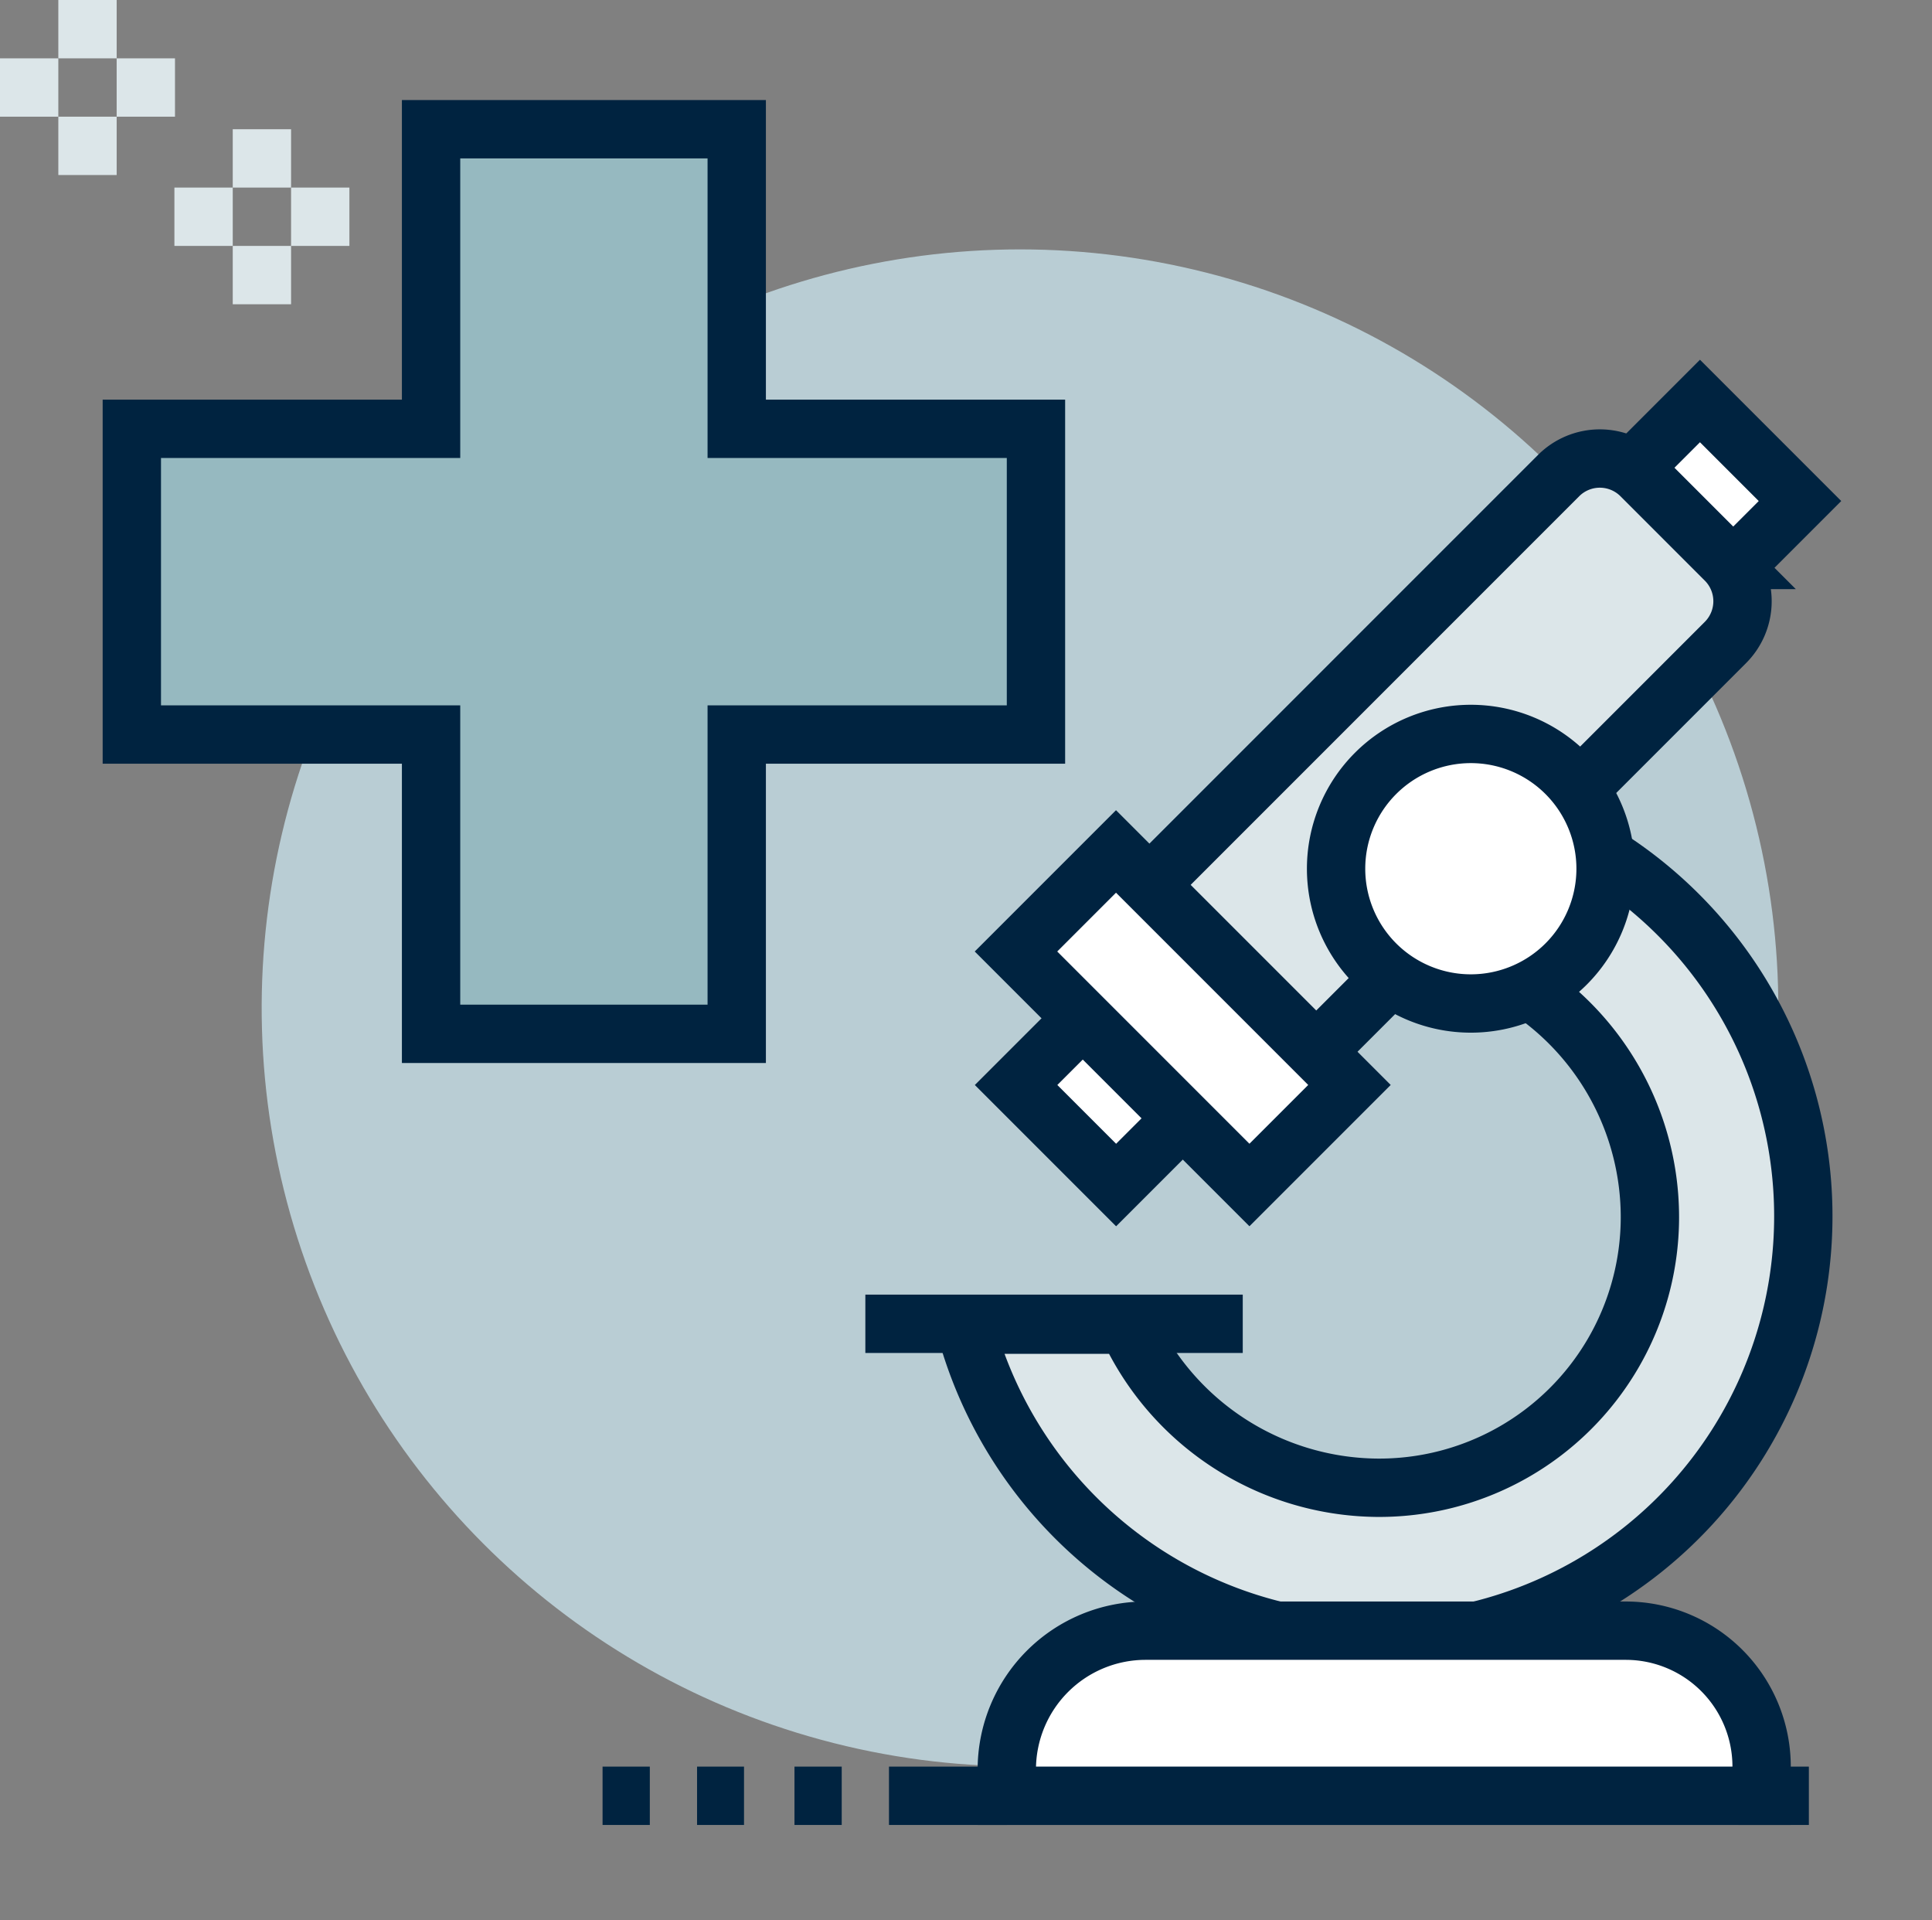 <svg xmlns="http://www.w3.org/2000/svg" width="66.242" height="65.82" viewBox="0 0 66.242 65.82"><rect x="0" y="0" width="66.242" height="65.82" fill="#808080" stroke="none"/><defs><style>.a,.f,.g{fill:none;}.b{fill:#b9cdd4;}.c{fill:#fff;}.c,.d,.e,.f{stroke:#002340;}.c,.d,.e,.f,.g{stroke-miterlimit:10;stroke-width:2px;}.d{fill:#dce6e9;}.e{fill:#96b9c0;}.g{stroke:#dce6e9;}</style></defs><rect class="a" width="64" height="64"/><circle class="b" cx="26" cy="26" r="26" transform="translate(3.702 53.893) rotate(-76.74)"/><rect class="c" width="4.85" height="7.28" transform="translate(39.986 32.046) rotate(45)"/><rect class="c" width="4.85" height="7.28" transform="translate(58.286 13.746) rotate(45)"/><path class="d" d="M47.66,14.43h4.09a2,2,0,0,1,2,2V37.08H45.66V16.43A2,2,0,0,1,47.66,14.43Z" transform="translate(32.77 -27.6) rotate(45)"/><rect class="c" width="11.32" height="4.85" transform="translate(38.264 29.188) rotate(45)"/><path class="e" d="M35.52,14.7H25.26V4.43H14.78V14.7H4.52V25.18H14.78V35.44H25.26V25.18H35.52Z"/><line class="f" x2="12.94" transform="translate(29.67 45.38)"/><path class="d" d="M54,28.75l-4,4a9.42,9.42,0,0,1,6.57,9A9.28,9.28,0,0,1,47.17,51a9.49,9.49,0,0,1-8.52-5.59H33.08A14.615,14.615,0,1,0,54,28.75Z"/><path class="c" d="M55.05,29.78a4.62,4.62,0,1,1-4.62-4.62A4.62,4.62,0,0,1,55.05,29.78Z"/><path class="c" d="M39.28,55.9H55.74a4.66,4.66,0,0,1,4.66,4.66v1H34.52v-.9a4.76,4.76,0,0,1,4.76-4.76Z"/><line class="f" x2="4.04" transform="translate(30.48 61.56)"/><line class="f" x1="1.62" transform="translate(27.24 61.56)"/><line class="c" x2="2.42" transform="translate(59.6 61.56)"/><line class="f" x2="1.62" transform="translate(20.66 61.56)"/><line class="f" x2="1.61" transform="translate(23.9 61.56)"/><line class="g" y2="2" transform="translate(3)"/><line class="g" y2="2" transform="translate(3 4)"/><line class="g" x1="2" transform="translate(0 3)"/><line class="g" x1="2" transform="translate(4 3)"/><line class="g" y2="2" transform="translate(8.98 4.43)"/><line class="g" y2="2" transform="translate(8.98 8.43)"/><line class="g" x1="2" transform="translate(5.98 7.43)"/><line class="g" x1="2" transform="translate(9.98 7.43)"/></svg>